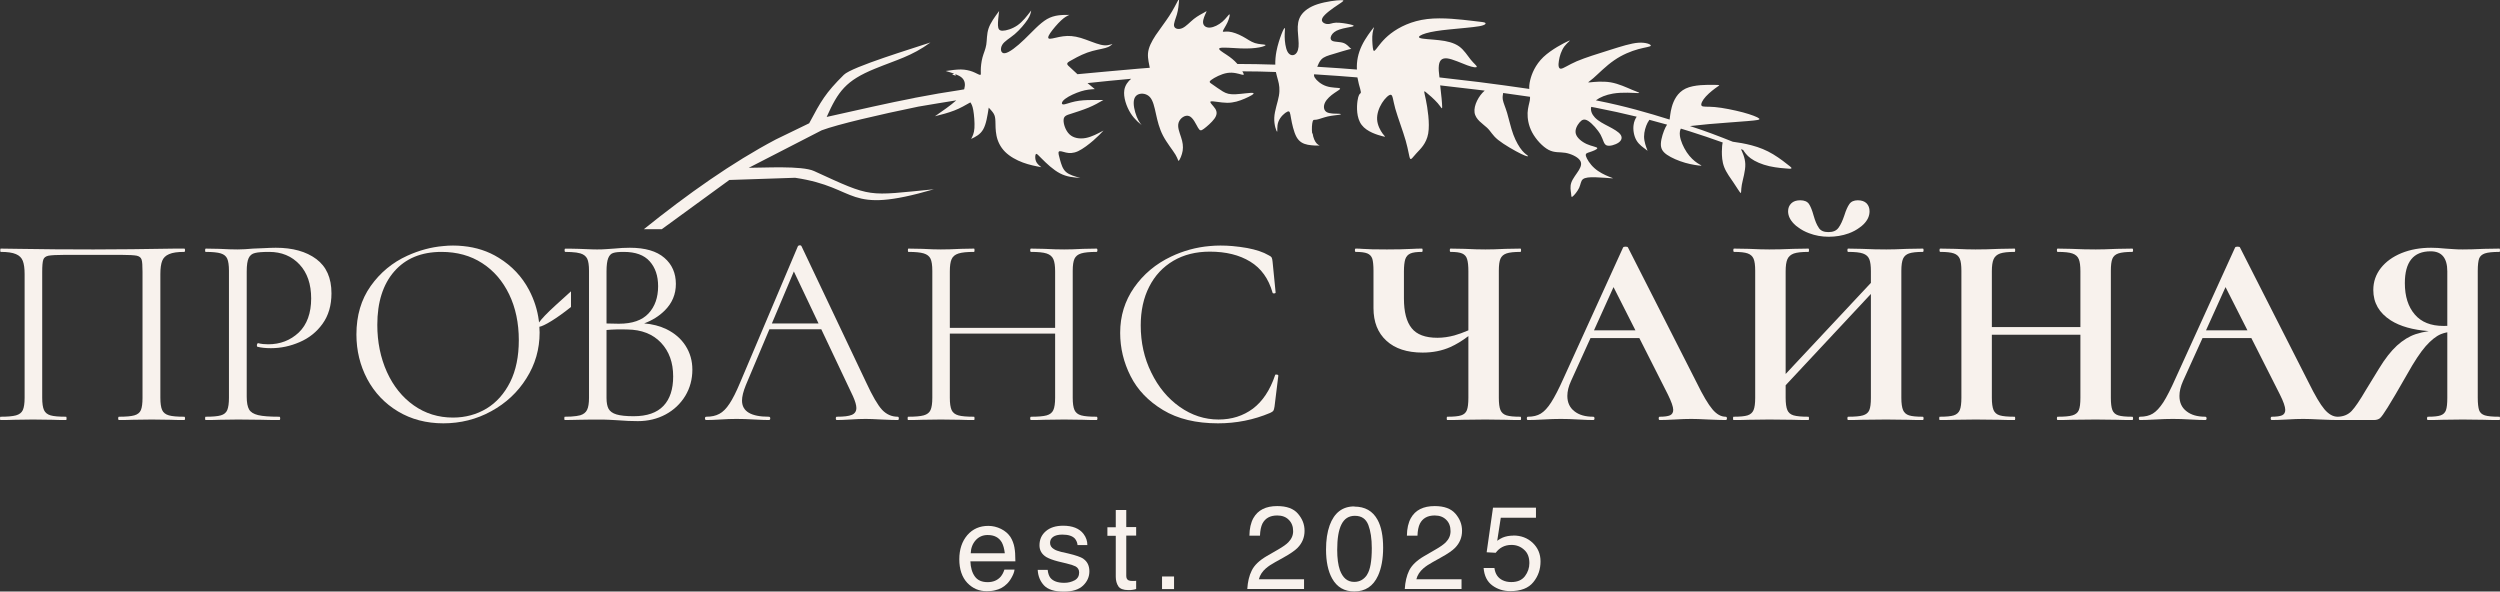 <?xml version="1.0" encoding="UTF-8"?> <svg xmlns="http://www.w3.org/2000/svg" width="3960" height="937" viewBox="0 0 3960 937" fill="none"><rect x="0" y="0" width="3960" height="937" fill="#333333" stroke="none"/><g clip-path="url(#clip0_3551_68)"><path fill-rule="evenodd" clip-rule="evenodd" d="M256.828 413.346C258.704 408.387 262.455 404.768 267.948 402.489C273.441 400.077 281.345 399.005 291.795 399.005C292.733 399.005 293.135 398.066 293.135 396.324C293.135 394.582 292.733 393.777 291.795 393.777H277.46C228.827 394.582 185.688 395.118 148.041 395.118C106.643 395.118 67.121 394.85 29.474 394.179C20.498 393.911 11.12 393.777 1.206 393.777C0.67 393.777 0.402 394.582 0.402 396.324C0.402 398.066 0.67 399.005 1.206 399.005C11.656 399.005 19.56 400.077 25.187 402.489C30.68 404.768 34.297 408.387 36.173 413.346C38.049 418.305 38.986 425.14 38.986 434.12V630.205C38.986 638.783 38.049 645.351 36.173 649.506C34.297 653.66 30.68 656.475 25.321 657.949C19.962 659.424 11.79 660.094 0.804 660.094C0.268 660.094 0 661.032 0 662.775C0 664.517 0.268 665.321 0.804 665.321C10.048 665.321 17.283 665.187 22.508 664.919L52.116 664.517L83.332 664.919C88.557 665.187 95.657 665.321 104.634 665.321C105.17 665.321 105.437 664.517 105.437 662.775C105.437 661.032 105.17 660.094 104.634 660.094C93.38 660.094 85.073 659.424 80.116 657.949C75.025 656.475 71.542 653.66 69.666 649.506C67.791 645.351 66.853 638.783 66.853 630.205V430.635C66.853 421.119 67.389 414.686 68.595 411.335C69.666 407.984 72.48 405.974 76.767 405.036C81.188 404.232 89.897 403.696 102.892 403.696H191.985C204.31 403.696 212.617 404.232 216.636 405.036C220.789 405.974 223.2 407.984 224.272 411.201C225.344 414.284 225.746 420.851 225.746 430.635V630.205C225.746 638.783 224.942 645.351 223.2 649.506C221.459 653.66 217.976 656.475 212.751 657.949C207.526 659.424 199.487 660.094 188.501 660.094C187.563 660.094 187.162 661.032 187.162 662.775C187.162 664.517 187.563 665.321 188.501 665.321C197.478 665.321 204.578 665.187 209.669 664.919L240.617 664.517L270.091 664.919C275.316 665.187 282.551 665.321 291.795 665.321C292.733 665.321 293.135 664.517 293.135 662.775C293.135 661.032 292.733 660.094 291.795 660.094C280.809 660.094 272.771 659.424 267.546 657.949C262.321 656.475 258.704 653.66 256.828 649.506C254.952 645.351 254.014 638.783 254.014 630.205V434.12C254.014 425.14 254.952 418.305 256.828 413.346Z" fill="#F8F2ED"></path><path fill-rule="evenodd" clip-rule="evenodd" d="M500.928 410.263C484.852 398.335 463.55 392.438 436.889 392.438C431.396 392.438 424.831 392.706 417.329 393.108C409.826 393.51 404.333 393.778 400.85 393.778C391.874 394.582 383.701 395.118 376.467 395.118C369.232 395.118 359.586 394.85 347.394 394.18L325.691 393.778C325.691 393.778 324.887 394.582 324.887 396.324C324.887 398.067 325.155 399.005 325.691 399.005C336.676 399.005 344.715 399.809 349.806 401.417C354.897 403.026 358.246 405.84 359.988 409.861C361.73 413.882 362.667 420.316 362.667 428.894V630.206C362.667 638.784 361.73 645.351 359.988 649.506C358.246 653.661 354.897 656.476 349.806 657.95C344.715 659.424 336.676 660.094 325.691 660.094C325.155 660.094 324.887 661.033 324.887 662.775C324.887 664.517 325.155 665.321 325.691 665.321C334.935 665.321 342.303 665.187 347.796 664.919L377.003 664.517L414.783 664.919C421.348 665.187 430.726 665.321 442.516 665.321C443.454 665.321 443.856 664.517 443.856 662.775C443.856 661.033 443.454 660.094 442.516 660.094C427.243 660.094 415.989 659.29 408.888 657.548C401.788 655.805 396.965 652.857 394.553 648.568C392.142 644.413 390.802 637.711 390.802 628.463V429.832C390.802 420.048 391.874 412.944 393.883 408.789C395.893 404.5 399.242 401.82 403.931 400.747C408.486 399.541 415.989 399.005 426.439 399.005C445.865 399.005 461.808 405.572 474.268 418.707C486.727 431.976 492.89 449.936 492.89 472.855C492.89 495.774 486.325 514.27 473.196 526.735C459.932 539.2 443.856 545.365 424.697 545.365C418.936 545.365 413.711 544.829 409.156 543.623C408.486 543.355 407.951 543.623 407.549 544.561C407.147 545.365 406.879 546.303 406.879 547.107C406.879 548.582 407.415 549.386 408.218 549.386C413.711 550.726 420.678 551.53 429.118 551.53C444.659 551.53 459.932 548.314 474.67 541.88C489.407 535.581 501.598 525.931 510.976 512.796C520.355 499.795 525.044 483.712 525.044 464.545C525.044 440.286 517.005 422.192 500.928 410.263Z" fill="#F8F2ED"></path><path fill-rule="evenodd" clip-rule="evenodd" d="M1055.85 521.508C1045.26 516.415 1033.47 513.332 1020.34 512.26C1033.34 507.435 1044.19 500.599 1053.03 491.753C1064.82 479.959 1070.58 466.02 1070.58 449.802C1070.58 432.78 1064.56 418.841 1052.36 408.387C1040.17 397.799 1021.95 392.438 997.703 392.438C990.066 392.438 981.76 392.84 972.516 393.778C969.3 394.046 965.415 394.314 960.994 394.582C956.439 394.984 951.616 395.118 946.391 395.118C942.907 395.118 938.754 395.118 934.199 394.85C929.108 394.716 923.347 394.582 916.917 394.18L904.725 393.912H895.615C894.677 393.778 894.275 394.582 894.275 396.324C894.275 398.067 894.677 399.005 895.615 399.005C898.964 399.005 901.911 399.139 904.725 399.273C910.888 399.541 915.845 400.345 919.462 401.417C924.687 403.026 928.17 405.84 930.18 409.861C932.056 413.882 932.993 420.316 932.993 428.894V630.206C932.993 638.784 931.922 645.217 929.912 649.238C927.902 653.393 924.285 656.207 919.06 657.816C915.577 658.754 910.754 659.424 904.725 659.826C901.777 659.96 898.294 660.094 894.677 660.094C894.141 660.094 893.873 661.033 893.873 662.775C893.873 664.517 894.141 665.321 894.677 665.321C898.294 665.321 901.643 665.322 904.725 665.187C909.682 665.187 913.701 665.053 916.917 664.919L934.199 664.651H946.391C953.089 664.517 959.118 664.651 964.611 664.919C970.104 665.187 974.927 665.455 978.946 665.724C990.334 666.662 1000.65 667.064 1010.3 667.064C1026.51 667.064 1041.11 663.579 1054.37 656.476C1067.5 649.372 1077.82 639.588 1085.46 627.123C1092.96 614.658 1096.71 600.719 1096.71 585.44C1096.71 571.501 1093.09 558.902 1085.99 547.778C1078.89 536.653 1068.84 527.941 1055.85 521.508ZM960.726 429.832C960.726 420.316 961.664 413.346 963.406 408.923C965.147 404.634 967.693 401.82 971.176 400.747C974.659 399.541 980.286 399.005 988.057 399.005C1006.68 399.005 1020.34 403.964 1029.19 414.016C1038.03 423.934 1042.45 437.069 1042.45 453.287C1042.45 471.247 1037.36 485.722 1027.18 496.578C1017 507.435 1001.45 512.796 980.286 512.796C974.257 512.796 967.693 512.662 960.726 512.394C960.726 512.394 959.922 512.394 959.252 512.394C959.52 512.394 959.922 512.394 960.726 512.394V429.832ZM1050.89 642.939C1040.57 653.795 1024.9 659.29 1003.73 659.29C991.808 659.29 982.832 658.352 976.535 656.476C970.372 654.599 966.219 651.65 963.941 647.496C961.798 643.475 960.726 637.711 960.726 630.206V522.714C960.726 522.714 959.654 522.714 959.386 522.714C959.922 522.714 960.726 522.714 960.726 522.714C971.042 521.776 982.028 521.508 993.684 521.91C1016.33 522.178 1034.01 529.148 1047.01 542.819C1059.87 556.49 1066.3 574.181 1066.3 596.296C1066.3 616.535 1061.21 632.082 1050.89 642.939Z" fill="#F8F2ED"></path><path fill-rule="evenodd" clip-rule="evenodd" d="M1422 660.094C1412.49 660.094 1404.18 656.476 1397.21 649.104C1390.38 641.732 1381.94 627.257 1372.03 605.813L1269.54 389.891H1269.4C1269.13 388.953 1268.33 388.551 1266.99 388.551C1265.65 388.551 1264.58 388.953 1264.04 389.757C1263.91 389.757 1263.91 389.891 1263.91 389.891L1172.27 606.215C1166.24 620.69 1160.62 631.814 1155.52 639.454C1150.43 647.228 1145.07 652.589 1139.45 655.537C1133.82 658.62 1126.99 660.094 1118.82 660.094C1117.34 660.094 1116.67 661.033 1116.67 662.775C1116.67 664.517 1117.34 665.322 1118.82 665.322C1124.58 665.322 1131.81 665.054 1140.52 664.517C1150.43 663.847 1159.14 663.579 1166.64 663.579C1174.68 663.579 1184.33 663.847 1195.31 664.517C1205.09 665.054 1212.6 665.322 1217.82 665.322C1219.3 665.322 1220.1 664.517 1220.1 662.775C1220.1 661.033 1219.3 660.094 1217.82 660.094C1189.55 660.094 1175.35 651.651 1175.35 634.495C1175.35 628.195 1177.36 620.02 1181.38 610.102L1218.76 521.508H1300.89L1351.26 627.927C1354.74 635.835 1356.49 641.866 1356.49 646.289C1356.49 651.383 1354.07 655.135 1349.25 657.146C1344.56 659.156 1336.66 660.094 1325.54 660.094C1324.47 660.094 1323.93 661.033 1323.93 662.775C1323.93 664.517 1324.47 665.322 1325.54 665.322C1330.49 665.322 1337.59 665.054 1346.84 664.517C1356.75 663.847 1364.79 663.579 1371.22 663.579C1376.45 663.579 1384.75 663.847 1396.41 664.517C1407.93 665.054 1416.51 665.322 1422 665.322C1423.2 665.322 1423.74 664.517 1423.74 662.775C1423.74 661.033 1423.2 660.094 1422 660.094ZM1222.65 512.394L1257.48 429.966L1296.6 512.394H1222.65Z" fill="#F8F2ED"></path><path fill-rule="evenodd" clip-rule="evenodd" d="M1702 409.861C1703.88 405.84 1707.36 403.025 1712.59 401.417C1717.81 399.809 1725.99 399.005 1736.97 399.005C1737.78 399.005 1738.31 398.066 1738.31 396.324C1738.31 394.582 1737.78 393.777 1736.97 393.777L1715.67 394.179C1703.48 394.85 1693.56 395.118 1685.66 395.118C1677.22 395.118 1666.77 394.85 1654.04 394.179L1633.14 393.777C1632.2 393.777 1631.8 394.582 1631.8 396.324C1631.8 398.066 1632.2 399.005 1633.14 399.005C1644.4 399.005 1652.7 399.809 1657.93 401.551C1663.15 403.293 1666.64 406.242 1668.51 410.531C1670.39 414.686 1671.32 421.119 1671.32 429.831V519.363H1504.53V429.831C1504.53 421.119 1505.46 414.686 1507.34 410.531C1509.22 406.242 1512.83 403.293 1518.19 401.551C1523.55 399.809 1531.72 399.005 1542.84 399.005C1543.38 399.005 1543.65 398.066 1543.65 396.324C1543.65 394.582 1543.38 393.777 1542.84 393.777L1521.94 394.179C1509.22 394.85 1498.63 395.118 1490.19 395.118C1482.96 395.118 1473.31 394.85 1461.12 394.179L1439.01 393.777C1438.34 393.777 1438.08 394.582 1438.08 396.324C1438.08 398.066 1438.34 399.005 1439.01 399.005C1450 399.005 1458.04 399.809 1463.26 401.417C1468.49 403.025 1472.11 405.84 1473.98 409.861C1475.86 413.882 1476.79 420.315 1476.79 428.893V630.205C1476.79 638.783 1475.86 645.351 1473.98 649.506C1472.11 653.66 1468.49 656.475 1463.13 657.949C1457.77 659.424 1449.6 660.094 1438.48 660.094C1437.94 660.094 1437.67 661.032 1437.67 662.775C1437.67 664.517 1437.94 665.321 1438.48 665.321C1447.86 665.321 1455.09 665.187 1460.32 664.919L1490.19 664.517L1521.54 664.919C1526.77 665.187 1533.87 665.321 1542.84 665.321C1543.38 665.321 1543.65 664.517 1543.65 662.775C1543.65 661.032 1543.38 660.094 1542.84 660.094C1531.46 660.094 1523.28 659.424 1518.06 657.949C1512.83 656.475 1509.22 653.66 1507.34 649.506C1505.46 645.351 1504.53 638.783 1504.53 630.205V528.477H1671.32V630.205C1671.32 638.783 1670.39 645.351 1668.51 649.506C1666.64 653.66 1663.15 656.475 1657.93 657.949C1652.7 659.424 1644.4 660.094 1633.14 660.094C1632.2 660.094 1631.8 661.032 1631.8 662.775C1631.8 664.517 1632.2 665.321 1633.14 665.321C1641.85 665.321 1648.82 665.187 1654.04 664.919L1685.66 664.517L1715.67 664.919C1720.89 665.187 1728 665.321 1736.97 665.321C1737.78 665.321 1738.31 664.517 1738.31 662.775C1738.31 661.032 1737.78 660.094 1736.97 660.094C1725.99 660.094 1717.81 659.424 1712.59 657.949C1707.36 656.475 1703.88 653.66 1702 649.506C1700.13 645.351 1699.19 638.783 1699.19 630.205V428.893C1699.19 420.315 1700.13 413.882 1702 409.861Z" fill="#F8F2ED"></path><path fill-rule="evenodd" clip-rule="evenodd" d="M2016.84 650.847C2017.65 649.774 2018.32 647.496 2018.85 644.011L2024.88 594.956C2024.88 594.956 2024.61 593.884 2023.81 593.616C2023.14 593.348 2022.34 593.214 2021.4 593.214C2020.33 593.214 2019.66 593.616 2019.66 594.554C2011.62 618.278 1999.83 635.835 1984.55 647.362C1969.15 658.754 1951.06 664.518 1930.16 664.518C1908.19 664.518 1887.69 657.816 1868.8 644.547C1849.78 631.144 1834.77 613.05 1823.65 590.131C1812.4 567.346 1806.91 542.417 1806.91 515.477C1806.91 492.29 1811.33 471.783 1820.3 454.225C1829.28 436.534 1842.01 422.863 1858.62 413.078C1875.1 403.428 1894.26 398.603 1916.36 398.603C1941.82 398.603 1963.12 403.83 1980.4 414.419C1997.68 425.007 2009.47 441.359 2015.77 463.742C2016.04 464.546 2016.98 464.948 2018.45 464.814C2019.79 464.68 2020.59 464.144 2020.59 463.339L2015.77 414.687C2015.5 411.47 2014.97 409.192 2014.3 407.851C2013.49 406.645 2011.89 405.305 2009.34 404.232C2000.9 399.273 1989.65 395.521 1975.44 392.84C1967.67 391.5 1959.9 390.427 1952.13 389.757C1945.84 389.221 1939.54 388.953 1933.24 388.953C1927.48 388.953 1921.72 389.221 1916.09 389.757C1894.66 391.634 1874.29 397.263 1855.14 406.377C1830.75 417.903 1811.19 434.389 1796.46 455.432C1781.72 476.608 1774.35 500.466 1774.35 527.138C1774.35 551.263 1779.84 574.048 1790.83 595.761C1801.81 617.607 1818.96 635.433 1842.27 649.506C1865.59 663.579 1894.66 670.549 1929.36 670.549C1958.3 670.549 1985.89 665.054 2011.89 654.063C2014.43 652.857 2016.17 651.785 2016.84 650.847Z" fill="#F8F2ED"></path><path fill-rule="evenodd" clip-rule="evenodd" d="M2385 664.919C2390.76 665.187 2398.67 665.321 2408.45 665.321C2408.98 665.321 2409.39 664.517 2409.39 662.775C2409.39 661.032 2408.98 660.094 2408.45 660.094C2398.27 660.094 2390.9 659.424 2386.34 657.949C2381.65 656.475 2378.44 653.66 2376.7 649.506C2374.95 645.351 2374.15 638.783 2374.15 630.205V428.893C2374.15 420.315 2374.95 413.882 2376.7 409.861C2378.44 405.84 2381.65 403.025 2386.34 401.417C2390.9 399.809 2398.27 399.005 2408.45 399.005C2408.98 399.005 2409.39 398.066 2409.39 396.324C2409.39 394.582 2408.98 393.777 2408.45 393.777L2385 394.179C2371.74 394.85 2361.02 395.118 2352.85 395.118C2344.14 395.118 2333.15 394.85 2319.89 394.179L2297.65 393.777C2296.85 393.777 2296.45 394.582 2296.45 396.324C2296.45 398.066 2296.85 399.005 2297.65 399.005C2306.09 399.005 2312.25 399.809 2316.14 401.551C2320.03 403.293 2322.7 406.242 2323.91 410.531C2325.25 414.686 2325.92 421.119 2325.92 429.831V523.25C2317.88 526.735 2310.51 529.415 2303.81 531.292C2294.84 533.704 2285.86 535.044 2276.89 535.044C2257.73 535.044 2244.06 529.951 2236.02 519.765C2227.85 509.579 2223.83 494.031 2223.83 472.855V429.831C2223.83 421.119 2224.64 414.686 2225.98 410.531C2227.45 406.242 2230.13 403.293 2234.01 401.551C2237.9 399.809 2244.06 399.005 2252.5 399.005C2253.04 399.005 2253.44 398.066 2253.44 396.324C2253.44 394.582 2253.04 393.777 2252.5 393.777C2246.74 393.777 2241.92 393.911 2238.17 394.179C2225.44 394.85 2211.64 395.118 2196.9 395.118C2178.68 395.118 2165.55 394.85 2157.38 394.179C2155.1 393.911 2151.75 393.777 2147.47 393.777C2146.53 393.777 2146.13 394.582 2146.13 396.324C2146.13 398.066 2146.53 399.005 2147.47 399.005C2155.77 399.005 2161.94 399.809 2165.82 401.417C2169.71 403.025 2172.39 405.84 2173.73 409.861C2174.93 413.882 2175.6 420.315 2175.6 428.893V488C2175.6 510.115 2182.43 527.271 2196.1 539.735C2209.63 552.2 2228.79 558.5 2253.44 558.5C2269.65 558.5 2284.25 555.551 2297.25 549.788C2306.49 545.633 2316.14 539.869 2325.92 532.364V630.205C2325.92 639.185 2325.12 645.619 2323.51 649.774C2321.9 653.795 2318.95 656.475 2314.4 657.949C2309.98 659.424 2302.61 660.094 2292.43 660.094C2291.89 660.094 2291.62 661.032 2291.62 662.775C2291.62 664.517 2291.89 665.321 2292.43 665.321C2302.88 665.321 2311.18 665.187 2317.21 664.919L2352.85 664.517L2385 664.919Z" fill="#F8F2ED"></path><path fill-rule="evenodd" clip-rule="evenodd" d="M2733.33 660.095C2726.1 660.095 2719.13 656.208 2712.57 648.434C2705.87 640.526 2697.43 626.453 2687.38 605.813L2578.73 392.036C2578.46 391.097 2577.12 390.695 2574.84 390.695C2572.83 390.695 2571.49 391.097 2570.96 392.036L2476.64 599.245C2469.14 616.133 2462.57 628.732 2457.08 637.31C2451.59 645.887 2446.09 651.785 2440.6 655.135C2435.11 658.486 2428.28 660.095 2420.24 660.095C2419.03 660.095 2418.5 661.033 2418.5 662.775C2418.5 664.518 2419.03 665.322 2420.24 665.322C2426.27 665.322 2434.17 665.054 2444.08 664.518C2455.07 663.847 2464.45 663.579 2472.35 663.579C2480.26 663.579 2489.9 663.847 2501.02 664.518C2510.8 665.054 2518.31 665.322 2523.53 665.322C2525.01 665.322 2525.68 664.518 2525.68 662.775C2525.68 661.033 2525.01 660.095 2523.53 660.095C2511.07 660.095 2501.16 657.28 2493.79 651.383C2486.42 645.619 2482.67 637.578 2482.67 627.123C2482.67 619.886 2484.55 612.112 2488.43 603.668L2519.38 535.447H2596.68L2641.7 624.443C2647.46 636.103 2650.4 644.413 2650.4 649.238C2650.4 653.393 2648.66 656.208 2645.45 657.816C2642.1 659.29 2636.61 660.095 2629.1 660.095C2627.9 660.095 2627.36 661.033 2627.36 662.775C2627.36 664.518 2627.9 665.322 2629.1 665.322C2634.86 665.322 2642.77 665.054 2652.55 664.518C2663 663.847 2671.84 663.579 2679.08 663.579C2684.57 663.579 2693.68 663.847 2706.41 664.518C2718.6 665.054 2727.57 665.322 2733.33 665.322C2734.81 665.322 2735.48 664.518 2735.48 662.775C2735.48 661.033 2734.81 660.095 2733.33 660.095ZM2524.87 523.25L2555.82 454.761L2590.52 523.25H2524.87Z" fill="#F8F2ED"></path><path fill-rule="evenodd" clip-rule="evenodd" d="M2832.34 334.67C2832.34 341.639 2835.42 348.207 2841.45 354.372C2843.6 356.651 2846.01 358.661 2848.69 360.404C2853.51 364.022 2859 366.971 2865.43 369.384C2875.21 373.136 2885.66 375.013 2896.65 375.013C2907.64 375.013 2918.49 373.27 2928.4 369.652C2934.97 367.239 2940.73 364.156 2945.68 360.404C2948.1 358.795 2950.24 356.919 2952.25 354.908C2958.41 348.609 2961.36 341.908 2961.36 334.67C2961.36 329.443 2959.75 325.288 2956.67 322.071C2953.45 318.854 2948.76 317.246 2942.74 317.246C2936.71 317.246 2932.15 319.257 2929.47 323.143C2926.66 327.03 2923.98 333.062 2921.43 341.237C2918.62 349.547 2915.67 355.981 2912.46 360.404C2912.32 360.672 2912.19 360.806 2912.06 360.94C2908.71 365.497 2903.48 367.641 2896.25 367.641C2889.01 367.641 2884.32 365.631 2881.24 361.342C2880.97 361.074 2880.84 360.672 2880.71 360.404C2877.76 356.249 2875.21 349.949 2872.8 341.639C2870.52 333.196 2867.98 327.03 2865.43 323.143C2862.75 319.257 2858.2 317.246 2851.5 317.246C2845.47 317.246 2840.65 318.854 2837.43 322.071C2834.08 325.288 2832.34 329.443 2832.34 334.67Z" fill="#F8F2ED"></path><path fill-rule="evenodd" clip-rule="evenodd" d="M3014.41 409.861C3016.15 405.84 3019.37 403.025 3023.92 401.417C3028.61 399.809 3035.85 399.005 3045.63 399.005C3046.57 399.005 3046.97 398.066 3046.97 396.324C3046.97 394.582 3046.57 393.777 3045.63 393.777L3021.38 394.179C3006.91 394.85 2995.66 395.118 2987.89 395.118C2976.36 395.118 2963.23 394.85 2948.77 394.179L2927.46 393.777C2926.66 393.777 2926.26 394.582 2926.26 396.324C2926.26 398.066 2926.66 399.005 2927.46 399.005C2938.18 399.005 2946.09 399.809 2950.91 401.551C2955.87 403.293 2959.22 406.242 2960.96 410.531C2962.7 414.686 2963.5 421.119 2963.5 429.831V448.059L2828.46 592.409V429.831C2828.46 421.119 2829.39 414.686 2831.27 410.531C2833.15 406.242 2836.63 403.293 2841.45 401.551C2846.41 399.809 2854.05 399.005 2864.5 399.005C2865.17 399.005 2865.43 398.066 2865.43 396.324C2865.43 394.582 2865.17 393.777 2864.5 393.777L2840.65 394.179C2826.18 394.85 2813.45 395.118 2802.47 395.118C2794.29 395.118 2783.58 394.85 2770.31 394.179L2746.87 393.777C2745.93 393.777 2745.53 394.582 2745.53 396.324C2745.53 398.066 2745.93 399.005 2746.87 399.005C2756.65 399.005 2763.88 399.809 2768.3 401.417C2772.86 403.025 2775.94 405.84 2777.68 409.861C2779.42 413.882 2780.23 420.315 2780.23 428.893V630.205C2780.23 638.783 2779.42 645.351 2777.68 649.506C2775.94 653.66 2772.72 656.475 2768.17 657.949C2763.48 659.424 2756.11 660.094 2745.93 660.094C2745.39 660.094 2745.12 661.032 2745.12 662.775C2745.12 664.517 2745.39 665.321 2745.93 665.321C2756.11 665.321 2764.02 665.187 2769.78 664.919L2802.47 664.517L2840.25 664.919C2846.28 665.187 2854.45 665.321 2864.5 665.321C2865.17 665.321 2865.43 664.517 2865.43 662.775C2865.43 661.032 2865.17 660.094 2864.5 660.094C2853.78 660.094 2846.01 659.424 2841.05 657.949C2836.09 656.475 2832.88 653.66 2831.14 649.506C2829.39 645.351 2828.46 638.783 2828.46 630.205V610.235L2963.5 465.617V630.205C2963.5 639.185 2962.7 645.619 2960.96 649.774C2959.22 653.795 2955.87 656.475 2950.91 657.949C2946.09 659.424 2938.18 660.094 2927.46 660.094C2926.66 660.094 2926.26 661.032 2926.26 662.775C2926.26 664.517 2926.66 665.321 2927.46 665.321C2936.44 665.321 2943.54 665.187 2948.77 664.919L2987.89 664.517L3021.38 664.919C3027.41 665.187 3035.58 665.321 3045.63 665.321C3046.57 665.321 3046.97 664.517 3046.97 662.775C3046.97 661.032 3046.57 660.094 3045.63 660.094C3035.85 660.094 3028.61 659.424 3023.92 657.949C3019.37 656.475 3016.15 653.66 3014.41 649.506C3012.67 645.351 3011.73 638.783 3011.73 630.205V428.893C3011.73 420.315 3012.67 413.882 3014.41 409.861Z" fill="#F8F2ED"></path><path fill-rule="evenodd" clip-rule="evenodd" d="M3346 409.861C3347.61 405.84 3350.82 403.025 3355.51 401.417C3360.33 399.809 3367.7 399.005 3377.48 399.005C3378.42 399.005 3378.82 398.066 3378.82 396.324C3378.82 394.582 3378.42 393.777 3377.48 393.777L3353.23 394.179C3338.76 394.85 3327.51 395.118 3319.74 395.118C3308.22 395.118 3295.09 394.85 3280.62 394.179L3259.32 393.777C3258.51 393.777 3258.11 394.582 3258.11 396.324C3258.11 398.066 3258.51 399.005 3259.32 399.005C3270.04 399.005 3277.94 399.809 3282.76 401.551C3287.72 403.293 3291.07 406.242 3292.81 410.531C3294.55 414.686 3295.36 421.119 3295.36 429.831V518.023H3155.09V429.831C3155.09 421.119 3156.02 414.686 3157.9 410.531C3159.77 406.242 3163.26 403.293 3168.08 401.551C3173.04 399.809 3180.81 399.005 3191.12 399.005C3191.79 399.005 3192.06 398.066 3192.06 396.324C3192.06 394.582 3191.79 393.777 3191.12 393.777L3167.28 394.179C3152.81 394.85 3140.08 395.118 3129.09 395.118C3120.92 395.118 3110.2 394.85 3096.94 394.179L3073.5 393.777C3072.56 393.777 3072.16 394.582 3072.16 396.324C3072.16 398.066 3072.56 399.005 3073.5 399.005C3083.28 399.005 3090.51 399.809 3094.93 401.417C3099.49 403.025 3102.57 405.84 3104.31 409.861C3106.05 413.882 3106.85 420.315 3106.85 428.893V630.205C3106.85 638.783 3106.05 645.351 3104.31 649.506C3102.57 653.66 3099.35 656.475 3094.8 657.949C3090.11 659.424 3082.74 660.094 3072.56 660.094C3072.02 660.094 3071.75 661.032 3071.75 662.775C3071.75 664.517 3072.02 665.321 3072.56 665.321C3082.74 665.321 3090.64 665.187 3096.54 664.919L3129.09 664.517L3166.88 664.919C3172.9 665.187 3181.08 665.321 3191.12 665.321C3191.79 665.321 3192.06 664.517 3192.06 662.775C3192.06 661.032 3191.79 660.094 3191.12 660.094C3180.41 660.094 3172.64 659.424 3167.68 657.949C3162.72 656.475 3159.51 653.66 3157.77 649.506C3156.02 645.351 3155.09 638.783 3155.09 630.205V530.219H3295.36V630.205C3295.36 639.185 3294.55 645.619 3292.81 649.774C3291.07 653.795 3287.72 656.475 3282.76 657.949C3277.94 659.424 3270.04 660.094 3259.32 660.094C3258.51 660.094 3258.11 661.032 3258.11 662.775C3258.11 664.517 3258.51 665.321 3259.32 665.321C3268.29 665.321 3275.39 665.187 3280.62 664.919L3319.74 664.517L3353.23 664.919C3359.26 665.187 3367.43 665.321 3377.48 665.321C3378.42 665.321 3378.82 664.517 3378.82 662.775C3378.82 661.032 3378.42 660.094 3377.48 660.094C3367.43 660.094 3359.93 659.424 3355.38 657.949C3350.69 656.475 3347.61 653.66 3346 649.506C3344.39 645.351 3343.59 638.783 3343.59 630.205V428.893C3343.59 420.315 3344.39 413.882 3346 409.861Z" fill="#F8F2ED"></path><path fill-rule="evenodd" clip-rule="evenodd" d="M3959.06 660.095C3948.34 660.095 3940.71 659.424 3936.02 657.95C3931.46 656.476 3928.38 653.795 3926.91 649.774C3925.57 645.619 3924.77 639.186 3924.77 630.206V428.894C3924.77 420.048 3925.57 413.48 3926.91 409.593C3928.38 405.707 3931.46 403.026 3936.02 401.418C3940.71 399.809 3948.34 399.005 3959.06 399.005C3959.73 399.005 3960 398.067 3960 396.325C3960 394.582 3959.73 393.778 3959.06 393.778L3934.41 394.18C3921.01 394.85 3909.89 395.118 3900.92 395.118C3895.42 395.118 3890.33 394.984 3885.64 394.582C3881.09 394.314 3877.07 394.046 3873.59 393.778C3864.88 392.84 3857.38 392.438 3850.95 392.438C3833.53 392.438 3817.99 395.252 3804.05 400.882C3790.12 406.645 3779.27 414.419 3771.23 424.605C3763.33 434.791 3759.31 446.318 3759.31 459.318C3759.31 479.691 3768.55 495.64 3786.91 507.435C3801.64 516.817 3821.74 522.58 3847.06 524.457C3839.42 525.663 3832.59 527.271 3826.43 529.282C3816.11 532.767 3806.33 538.798 3796.82 547.376C3787.44 555.954 3777.93 568.016 3768.42 583.698L3747.65 617.607C3738.01 634.093 3730.5 645.217 3725.01 650.981C3719.52 656.744 3712.28 659.826 3703.31 660.095H3702.9C3695.54 660.095 3688.7 656.208 3682 648.434C3675.31 640.526 3667 626.453 3656.82 605.813L3548.16 392.036C3547.9 391.097 3546.56 390.695 3544.28 390.695C3542.27 390.695 3540.93 391.097 3540.39 392.036L3446.08 599.245C3438.57 616.133 3432.14 628.732 3426.65 637.31C3421.02 645.887 3415.53 651.785 3410.04 655.135C3404.54 658.486 3397.71 660.095 3389.67 660.095C3388.47 660.095 3387.93 661.033 3387.93 662.775C3387.93 664.518 3388.47 665.322 3389.67 665.322C3395.7 665.322 3403.74 665.054 3413.52 664.518C3424.51 663.847 3434.02 663.579 3441.79 663.579C3449.56 663.579 3459.47 663.847 3470.46 664.518C3480.24 665.054 3487.88 665.322 3493.1 665.322C3494.44 665.322 3495.24 664.518 3495.24 662.775C3495.24 661.033 3494.44 660.095 3493.1 660.095C3480.64 660.095 3470.73 657.28 3463.36 651.383C3455.86 645.619 3452.24 637.578 3452.24 627.123C3452.24 619.886 3454.11 612.112 3457.87 603.668L3488.81 535.447H3566.12L3611.13 624.443C3617.03 636.103 3619.84 644.413 3619.84 649.238C3619.84 653.393 3618.23 656.208 3614.88 657.816C3611.53 659.29 3606.18 660.095 3598.54 660.095C3597.47 660.095 3596.8 661.033 3596.8 662.775C3596.8 664.518 3597.47 665.322 3598.54 665.322C3604.43 665.322 3612.2 665.054 3622.12 664.518C3632.43 663.847 3641.28 663.579 3648.51 663.579C3654 663.579 3663.11 663.847 3675.98 664.518C3688.03 665.054 3697.01 665.322 3702.9 665.322H3760.11C3764.26 665.322 3767.35 664.383 3769.76 662.507C3772.03 660.631 3776.19 654.867 3782.08 645.351C3788.11 635.835 3798.43 618.143 3813.16 592.41C3824.15 572.707 3833.93 557.964 3842.24 548.448C3850.68 538.932 3858.72 532.499 3866.35 529.282C3869.43 528.076 3872.78 527.003 3876.53 526.333V630.206C3876.53 639.186 3875.86 645.619 3874.39 649.774C3872.92 653.795 3870.1 656.476 3865.95 657.95C3861.8 659.424 3854.96 660.095 3845.72 660.095C3844.92 660.095 3844.38 661.033 3844.38 662.775C3844.38 664.518 3844.92 665.322 3845.72 665.322C3855.23 665.322 3862.87 665.188 3868.36 664.92L3900.92 664.518L3934.41 664.92C3940.44 665.188 3948.75 665.322 3959.06 665.322C3959.73 665.322 3960 664.518 3960 662.775C3960 661.033 3959.73 660.095 3959.06 660.095ZM3494.31 523.25L3525.25 454.761L3559.95 523.25H3494.31ZM3876.53 516.147C3874.52 516.281 3872.52 516.281 3870.51 516.281C3850.54 516.281 3835.27 510.25 3824.95 498.053C3814.5 485.856 3809.28 469.371 3809.28 448.462C3809.28 414.955 3822.81 398.067 3850.14 398.067C3867.69 398.067 3876.53 408.655 3876.53 429.832V516.147Z" fill="#F8F2ED"></path><path fill-rule="evenodd" clip-rule="evenodd" d="M1607.02 867.84C1605.81 861.272 1603.67 855.509 1600.45 850.416C1596.97 845.323 1592.15 841.034 1585.71 837.817C1579.15 834.6 1572.45 832.992 1565.48 832.992C1551.82 832.992 1540.83 837.817 1532.26 847.601C1523.82 857.52 1519.53 870.252 1519.53 885.934C1519.53 901.615 1523.82 914.348 1532.12 923.194C1540.57 932.04 1550.75 936.463 1562.94 936.463C1567.76 936.463 1572.32 936.061 1576.2 934.989C1583.57 933.38 1589.73 930.029 1594.69 925.07C1597.64 922.39 1600.32 918.637 1602.73 914.214C1605.14 909.791 1606.61 905.904 1607.02 902.285H1590.94C1589.6 906.574 1587.72 910.327 1584.91 913.678C1579.82 919.307 1572.99 922.122 1564.41 922.122C1555.3 922.122 1548.47 919.173 1544.18 913.142C1539.76 907.11 1537.48 899.069 1537.08 889.15H1608.36C1608.36 879.232 1607.82 871.995 1606.88 867.572L1607.02 867.84ZM1537.62 876.418C1537.89 868.108 1540.57 861.138 1545.66 855.509C1550.61 850.148 1556.91 847.467 1564.41 847.467C1575 847.467 1582.36 851.354 1586.92 859.262C1589.2 863.551 1590.81 869.314 1591.61 876.418H1537.62Z" fill="#F8F2ED"></path><path fill-rule="evenodd" clip-rule="evenodd" d="M1716.07 884.998C1711.92 882.317 1703.88 879.503 1691.96 876.688L1680.7 874.142C1675.88 872.935 1672.26 871.595 1669.72 869.987C1665.3 867.44 1663.29 864.089 1663.29 859.801C1663.29 855.914 1664.89 852.697 1668.11 850.418C1671.33 848.14 1676.15 846.8 1682.58 846.8C1692.23 846.8 1698.92 848.944 1702.81 853.367C1705.09 856.316 1706.56 859.666 1706.83 863.419H1722.37C1722.37 857.12 1720.49 851.223 1716.34 845.727C1709.78 837.15 1698.92 832.727 1684.05 832.727C1672.66 832.727 1663.42 835.541 1656.72 841.304C1649.89 847.068 1646.54 854.573 1646.54 863.821C1646.54 871.729 1650.16 877.895 1657.26 882.317C1661.41 884.73 1667.57 887.142 1676.01 889.287L1689.41 892.504C1696.51 894.246 1701.2 895.854 1703.75 897.195C1707.5 899.339 1709.37 902.556 1709.37 906.845C1709.37 912.34 1707.1 916.495 1702.27 919.176C1697.45 921.722 1692.09 923.196 1685.79 923.196C1675.34 923.196 1668.11 920.516 1663.82 915.289C1661.55 912.34 1660.07 908.051 1659.54 902.69H1643.73C1644.26 912.34 1647.48 920.516 1653.64 927.217C1659.8 933.785 1670.25 937.135 1684.99 937.135C1698.66 937.135 1708.84 933.919 1715.54 927.619C1722.24 921.186 1725.58 913.68 1725.58 904.968C1725.58 896.256 1722.37 889.421 1715.94 885.132L1716.07 884.998Z" fill="#F8F2ED"></path><path fill-rule="evenodd" clip-rule="evenodd" d="M1784 807.795H1767.38V835.137H1754.12V848.674H1767.38V913.545C1767.38 919.71 1768.86 924.803 1771.54 928.824C1774.22 932.711 1779.57 934.721 1787.21 934.721C1789.49 934.721 1791.77 934.721 1793.78 934.319C1795.79 934.051 1797.79 933.649 1799.67 932.979V919.978C1798.46 919.978 1797.39 920.246 1796.45 920.246C1795.52 920.246 1794.71 920.246 1793.91 920.246C1790.96 920.246 1788.82 919.844 1787.48 919.174C1785.2 917.968 1784 915.689 1784 912.204V848.406H1799.67V834.869H1784V807.527V807.795Z" fill="#F8F2ED"></path><path d="M1859.69 913.141H1840.67V933.111H1859.69V913.141Z" fill="#F8F2ED"></path><path fill-rule="evenodd" clip-rule="evenodd" d="M2005.72 899.872C2009.07 896.924 2013.76 893.841 2019.79 890.49L2032.38 883.521C2043.37 877.356 2051.01 872.262 2055.29 867.839C2062.66 860.334 2066.41 851.354 2066.41 840.9C2066.41 830.445 2062.93 821.867 2055.96 813.692C2049.13 805.65 2038.14 801.629 2023.14 801.629C2005.05 801.629 1992.59 807.928 1985.36 820.661C1981.34 827.899 1979.2 837.147 1979.06 848.539H1995.81C1996.08 840.363 1997.42 834.064 1999.69 829.373C2004.12 820.929 2011.75 816.506 2023.14 816.506C2030.78 816.506 2036.94 818.785 2041.36 823.342C2046.05 827.899 2048.33 833.93 2048.33 841.436C2048.33 848.003 2045.78 853.766 2040.69 858.993C2037.61 862.21 2032.12 866.097 2024.21 870.654L2006.53 880.84C1994.87 887.676 1986.83 895.315 1982.81 903.625C1978.66 911.801 1976.38 921.719 1975.71 932.978H2065.61V917.564H1994.07C1995.67 910.997 1999.43 905.234 2005.59 899.872H2005.72Z" fill="#F8F2ED"></path><path fill-rule="evenodd" clip-rule="evenodd" d="M2145.19 802.168C2126.43 802.168 2113.44 812.22 2106.2 832.057C2102.32 842.779 2100.44 855.512 2100.44 870.389C2100.44 889.555 2103.66 904.835 2110.09 916.361C2117.73 930.032 2129.38 936.868 2145.19 936.868C2162.61 936.868 2175.2 928.558 2182.84 911.804C2188.06 900.278 2190.88 885.4 2190.88 867.708C2190.88 848.944 2187.93 834.067 2182.03 823.345C2174.4 809.406 2162.21 802.436 2145.19 802.436V802.168ZM2165.55 910.33C2160.46 917.969 2153.63 921.722 2145.06 921.722C2134.34 921.722 2126.97 915.423 2122.42 903.092C2119.6 895.05 2118.13 884.328 2118.13 870.925C2118.13 853.233 2120.27 839.83 2124.83 830.716C2129.38 821.602 2136.35 817.045 2146.13 817.045C2156.71 817.045 2163.68 821.87 2167.43 831.52C2171.05 841.037 2172.92 853.233 2172.92 868.244C2172.92 888.885 2170.38 902.958 2165.29 910.464L2165.55 910.33Z" fill="#F8F2ED"></path><path fill-rule="evenodd" clip-rule="evenodd" d="M2255.18 899.872C2258.53 896.924 2263.22 893.841 2269.25 890.49L2281.71 883.521C2292.83 877.356 2300.47 872.262 2304.75 867.839C2312.12 860.334 2315.87 851.354 2315.87 840.9C2315.87 830.445 2312.39 821.867 2305.42 813.692C2298.46 805.65 2287.6 801.629 2272.6 801.629C2254.51 801.629 2241.92 807.928 2234.82 820.661C2230.8 827.899 2228.66 837.147 2228.52 848.539H2245.27C2245.54 840.363 2246.88 834.064 2249.15 829.373C2253.57 820.929 2261.21 816.506 2272.6 816.506C2280.24 816.506 2286.26 818.785 2290.82 823.342C2295.51 827.899 2297.65 833.93 2297.65 841.436C2297.65 848.003 2295.24 853.766 2290.15 858.993C2286.93 862.21 2281.57 866.097 2273.54 870.654L2255.99 880.84C2244.2 887.676 2236.29 895.315 2232.14 903.625C2228.12 911.801 2225.84 921.719 2225.17 932.978H2315.07V917.564H2243.53C2245.13 910.997 2248.89 905.234 2255.05 899.872H2255.18Z" fill="#F8F2ED"></path><path fill-rule="evenodd" clip-rule="evenodd" d="M2397.19 848.405C2390.9 848.405 2385.27 849.478 2380.31 851.488C2377.63 852.694 2374.69 854.303 2371.6 856.581L2377.23 820.125H2432.97V804.176H2364.91L2354.86 874.809L2369.19 875.614C2372.14 871.727 2375.49 868.644 2379.64 866.5C2383.66 864.355 2388.49 863.149 2394.11 863.149C2402.02 863.149 2408.58 865.695 2414.21 870.788C2419.84 875.748 2422.52 882.717 2422.52 891.965C2422.52 899.471 2420.24 906.306 2415.55 912.606C2410.73 918.905 2403.62 921.988 2393.84 921.988C2388.75 921.988 2384.2 921.049 2380.31 919.173C2372.68 915.554 2368.39 909.121 2367.18 899.739H2350.04C2351.11 912.203 2355.66 921.318 2363.83 927.349C2372.01 933.38 2381.52 936.329 2392.1 936.329C2408.98 936.329 2421.18 931.638 2428.81 922.122C2436.58 912.606 2440.2 901.749 2440.2 889.284C2440.2 877.49 2436.05 867.706 2427.74 859.798C2419.43 852.024 2409.25 848.271 2397.19 848.271V848.405Z" fill="#F8F2ED"></path><path fill-rule="evenodd" clip-rule="evenodd" d="M904.458 486.258V461.463C896.42 468.701 888.381 475.938 880.477 483.176C866.008 496.311 857.701 505.291 853.816 510.786C853.816 509.982 853.682 509.043 853.548 508.239C851.404 491.218 846.18 474.866 838.007 459.319C826.887 438.276 810.944 421.254 790.044 408.387C773.298 397.933 754.407 391.768 733.374 389.757C728.283 389.221 722.924 388.953 717.565 388.953C712.206 388.953 707.383 389.221 702.292 389.757C682.865 391.366 663.841 396.593 645.219 405.037C621.639 415.759 602.213 431.843 587.208 453.019C572.069 474.33 564.566 499.929 564.566 529.818C564.566 555.284 570.327 578.873 581.715 600.452C593.237 622.03 609.448 639.052 630.348 651.651C651.381 664.25 675.363 670.549 702.292 670.549C729.22 670.549 754.809 664.25 778.121 651.383C801.432 638.65 820.055 621.36 833.854 599.245C847.787 577.265 854.754 553.139 854.754 526.735C854.754 523.653 854.62 520.57 854.352 517.621C861.587 516.549 881.415 504.755 904.458 486.258ZM808.131 605.143C798.887 623.505 786.427 637.578 770.752 647.094C754.943 656.61 737.125 661.435 717.565 661.435C694.387 661.435 673.621 655.002 655.401 642.135C637.18 629.268 622.979 611.576 612.797 589.059C602.749 566.676 597.658 541.747 597.658 514.539C597.658 478.619 606.634 450.339 624.587 429.832C642.539 409.326 667.458 399.005 699.21 399.005C723.861 399.005 745.431 404.903 763.786 416.831C782.14 428.626 796.341 445.246 806.523 466.288C816.705 487.465 821.796 511.724 821.796 538.932C821.796 564.666 817.241 586.781 808.131 605.143Z" fill="#F8F2ED"></path><path fill-rule="evenodd" clip-rule="evenodd" d="M2078.47 211.498C2077.53 204.261 2078.2 195.817 2079.27 192.332C2080.35 188.847 2081.55 190.188 2085.57 189.518C2089.59 188.847 2096.29 186.033 2103.39 184.424C2110.62 182.816 2118.26 182.414 2121.74 181.744C2125.23 181.074 2124.69 180.27 2119.87 180.135C2115.05 180.001 2106.07 180.404 2101.25 177.455C2096.56 174.506 2096.02 168.207 2098.83 162.444C2101.65 156.68 2107.81 151.319 2113.57 147.432C2119.33 143.411 2124.56 140.865 2122.15 139.793C2119.73 138.72 2109.42 139.391 2100.84 136.442C2092.27 133.627 2085.3 127.328 2082.76 123.173C2081.42 121.029 2081.15 119.42 2081.55 117.678C2094.41 118.482 2107.54 119.286 2121.21 120.358C2130.59 121.029 2140.37 121.833 2150.15 122.637C2151.49 130.277 2153.36 136.844 2154.57 140.865C2155.73 144.796 2155.91 147.075 2155.1 147.7C2153.9 148.505 2151.62 150.113 2150.28 159.763C2148.94 169.279 2148.4 186.703 2156.85 197.827C2165.15 208.952 2182.3 213.777 2189.4 215.653C2196.5 217.53 2193.82 216.592 2190.2 211.766C2186.59 206.941 2181.9 198.364 2181.36 189.384C2180.83 180.404 2184.18 171.022 2189 163.248C2193.82 155.608 2200.12 149.577 2203.2 150.113C2206.28 150.783 2206.28 158.021 2210.17 172.228C2214.19 186.435 2222.22 207.343 2226.65 222.891C2231.07 238.438 2232 248.491 2233.61 251.171C2235.22 253.852 2237.77 249.027 2243.79 242.593C2249.82 236.026 2259.34 227.716 2262.28 211.498C2265.1 195.147 2261.21 170.887 2258.53 157.753C2255.85 144.752 2254.51 142.875 2258.53 145.958C2262.55 149.041 2271.79 157.082 2277.29 163.382C2282.78 169.681 2284.39 174.372 2284.39 169.413C2284.39 164.454 2283.05 149.845 2281.44 136.978C2281.44 136.442 2281.31 135.906 2281.17 135.236C2300.6 137.38 2320.29 139.659 2339.72 142.071C2343.74 142.607 2347.76 143.143 2351.78 143.545C2342.53 151.319 2334.09 167.001 2335.7 178.125C2337.17 189.384 2348.83 196.085 2355.39 202.25C2361.96 208.416 2363.43 213.777 2372.94 221.551C2382.46 229.19 2399.87 239.108 2409.52 243.8C2419.17 248.491 2421.04 247.954 2420.1 246.748C2419.17 245.542 2415.55 243.799 2411.13 238.572C2406.71 233.345 2401.35 224.499 2397.19 213.375C2393.04 202.25 2390.23 188.713 2387.28 178.929C2384.33 169.145 2381.39 163.248 2380.45 157.887C2379.78 153.866 2380.45 150.381 2380.98 147.298C2395.32 149.309 2409.65 151.319 2423.59 153.33C2423.59 155.206 2423.59 157.082 2423.19 159.361C2422.38 164.052 2420.1 170.217 2419.7 178.795C2419.43 187.373 2420.91 198.498 2426.94 209.756C2432.97 221.014 2443.55 232.407 2452.93 237.366C2462.31 242.325 2470.61 240.583 2479.45 242.057C2488.3 243.531 2497.94 248.088 2501.96 253.048C2506.11 258.007 2504.64 263.234 2501.02 269.399C2497.27 275.564 2491.24 282.668 2488.97 289.236C2486.69 295.803 2488.03 301.834 2488.56 306.123C2489.1 310.412 2488.56 313.093 2491.11 311.216C2493.52 309.34 2498.88 303.041 2501.43 297.411C2503.97 291.782 2503.84 286.689 2507.32 283.874C2510.8 281.06 2517.9 280.524 2527.28 280.792C2536.66 281.06 2548.45 282.132 2552.87 282.4C2557.29 282.668 2554.21 282.132 2548.05 279.585C2541.89 277.039 2532.64 272.75 2525.54 266.316C2518.44 260.017 2513.35 251.573 2512.14 247.284C2510.94 242.861 2513.62 242.459 2518.44 240.851C2523.4 239.242 2530.63 236.428 2530.1 234.551C2529.56 232.675 2521.25 231.737 2513.22 228.118C2505.31 224.499 2497.81 218.334 2496.07 211.766C2494.33 205.199 2498.34 198.229 2502.1 193.807C2505.98 189.384 2509.6 187.641 2515.89 191.662C2522.06 195.683 2530.9 205.467 2535.46 213.643C2539.88 221.819 2540.14 228.252 2544.83 230.263C2549.52 232.139 2558.63 229.458 2563.86 225.84C2568.95 222.221 2570.02 217.53 2566.81 213.107C2563.59 208.684 2556.22 204.529 2548.32 200.374C2540.41 196.219 2532.11 192.198 2526.35 186.167C2521.79 181.342 2518.98 175.31 2520.45 169.279C2522.59 169.681 2524.87 170.083 2527.01 170.485C2550.59 175.042 2572.16 179.867 2592.53 184.827C2590.38 188.043 2588.24 192.466 2587.57 198.095C2586.5 205.735 2588.11 215.519 2592.26 222.489C2596.41 229.458 2602.98 233.613 2606.46 236.294C2609.94 238.974 2610.21 240.047 2608.87 236.428C2607.53 232.943 2604.32 224.767 2604.18 216.592C2604.18 208.416 2606.86 200.106 2609.68 194.611C2610.75 192.6 2611.69 191.126 2612.62 189.786C2622.27 192.332 2631.65 194.879 2640.62 197.425C2639.82 198.632 2639.02 199.972 2638.08 201.848C2635 208.014 2631.25 219.138 2630.84 227.18C2630.44 235.222 2633.39 240.181 2640.49 245.14C2647.46 249.965 2658.58 254.79 2669.3 257.873C2680.01 260.955 2690.6 262.296 2693.95 262.43C2697.3 262.564 2693.54 261.625 2688.59 258.275C2683.5 254.924 2677.2 249.295 2671.84 241.253C2666.48 233.211 2661.93 222.757 2660.99 215.117C2660.32 210.024 2661.12 206.271 2662.46 203.725C2667.02 205.065 2671.57 206.539 2675.99 207.88C2694.62 213.777 2712.03 219.674 2728.78 225.706C2727.98 228.386 2727.57 233.345 2727.44 240.047C2727.44 247.016 2727.71 255.996 2731.19 264.842C2734.54 273.554 2741.11 282.132 2746.33 289.906C2751.56 297.679 2755.71 304.649 2757.05 305.587C2758.52 306.525 2757.45 301.566 2759.06 292.586C2760.67 283.606 2764.95 270.739 2764.55 259.749C2764.15 249.161 2759.46 240.315 2757.72 236.294C2758.79 236.696 2760 237.098 2761.07 237.5C2763.48 240.985 2766.56 246.078 2773.12 250.769C2779.96 255.862 2790.81 260.553 2802.6 263.234C2814.52 265.914 2827.52 266.853 2834.08 267.255C2838.46 267.523 2838.86 266.272 2835.29 263.502C2829.93 259.213 2819.35 250.769 2808.63 244.336C2797.91 237.902 2787.06 233.479 2774.33 230.128C2764.15 227.448 2753.03 225.572 2744.72 224.499C2723.15 215.921 2700.78 207.209 2676.93 199.704C2676.93 199.704 2676.93 199.704 2676.8 199.704C2682.56 199.302 2691.4 197.961 2706.41 196.621C2724.63 195.013 2751.96 193.136 2768.03 191.796C2784.11 190.456 2788.8 189.786 2786.39 187.641C2784.11 185.497 2774.6 181.744 2760.8 177.991C2747 174.372 2728.65 170.619 2716.19 169.547C2703.73 168.475 2697.03 169.815 2695.29 167.403C2693.54 164.99 2696.63 158.691 2702.25 152.659C2707.88 146.494 2715.92 140.463 2720.21 137.514C2724.63 134.565 2725.3 134.565 2714.98 134.431C2704.8 134.297 2683.63 133.895 2670.23 140.195C2656.84 146.494 2650.94 159.361 2648.13 169.413C2645.58 178.661 2645.45 185.229 2644.64 189.384C2611.15 178.929 2574.58 168.207 2529.96 159.361C2529.29 159.227 2528.62 159.093 2527.82 158.959C2534.12 154.134 2543.76 150.113 2555.02 148.236C2570.29 145.69 2587.97 147.298 2594 147.432C2600.03 147.432 2594.4 146.092 2585.43 142.339C2576.45 138.586 2564.26 132.689 2551.26 130.411C2538.13 128.266 2524.2 129.874 2518.71 130.411C2513.22 130.947 2516.16 130.411 2523.8 123.843C2531.44 117.276 2543.63 104.543 2556.76 95.563C2569.89 86.449 2583.82 80.954 2595.07 77.871C2606.33 74.788 2614.77 74.118 2614.9 72.242C2615.04 70.231 2607 66.881 2595.21 67.685C2583.42 68.489 2567.74 73.582 2549.79 79.211C2531.84 84.841 2511.47 91.14 2497.54 97.037C2483.74 103.069 2476.37 108.698 2472.49 108.832C2468.6 108.966 2468.07 103.471 2469.27 96.367C2470.34 89.129 2473.02 80.284 2477.98 73.448C2483.07 66.747 2490.44 62.19 2484.14 65.004C2477.85 67.819 2457.62 78.139 2444.75 90.336C2431.89 102.666 2426.27 116.874 2423.85 126.792C2422.38 132.957 2422.11 137.38 2422.38 140.865C2396.12 136.978 2369.19 133.359 2342 129.874C2321.36 127.328 2300.73 124.915 2280.1 122.637C2279.16 115.265 2278.49 108.698 2279.16 103.739C2280.1 95.831 2283.72 91.542 2292.43 92.48C2301.13 93.552 2314.67 99.986 2324.18 103.471C2333.69 106.955 2339.05 107.358 2339.18 105.749C2339.45 104.141 2334.49 100.522 2329.54 94.357C2324.45 88.057 2319.22 79.211 2311.18 73.448C2303.01 67.685 2292.02 65.004 2279.56 63.664C2267.11 62.19 2253.44 61.922 2249.15 60.179C2244.87 58.437 2250.22 55.22 2258.8 52.673C2267.51 50.127 2279.43 48.251 2295.78 46.642C2311.99 44.9 2332.62 43.425 2343.07 41.549C2353.52 39.673 2353.92 37.26 2352.58 36.188C2351.24 34.982 2348.03 34.982 2331.68 32.971C2315.2 31.095 2285.46 27.208 2260.67 30.157C2235.89 33.105 2216.33 42.889 2203.2 52.941C2190.07 62.994 2183.51 73.314 2179.75 77.871C2176.14 82.428 2175.33 81.088 2174.53 75.325C2173.86 69.561 2173.06 59.241 2174.26 52.003C2175.33 44.766 2178.28 40.745 2175.07 44.632C2171.98 48.519 2162.74 60.313 2156.98 72.51C2151.22 84.707 2148.67 97.305 2149.34 109.636C2149.34 109.904 2149.34 110.038 2149.34 110.172C2140.37 109.502 2131.66 108.832 2123.08 108.162C2110.49 107.223 2098.3 106.419 2086.51 105.749C2088.12 101.728 2089.99 97.439 2092.81 94.357C2097.09 89.8 2103.39 88.057 2112.1 85.511C2120.67 82.964 2131.52 79.479 2136.61 78.273C2141.71 77.067 2140.9 78.005 2138.89 76.263C2136.88 74.52 2133.67 70.097 2128.17 68.087C2122.68 66.076 2114.91 66.612 2111.03 65.004C2107.14 63.396 2107.01 59.777 2108.88 56.158C2110.76 52.539 2114.78 49.055 2121.61 46.776C2128.44 44.364 2138.22 43.157 2142.11 42.085C2146.13 41.013 2144.25 39.941 2138.36 38.6C2132.46 37.26 2122.55 35.652 2116.12 35.92C2109.69 36.188 2106.74 38.6 2102.18 38.064C2097.63 37.662 2091.47 34.446 2094.82 28.28C2098.16 22.115 2111.03 13.135 2119.33 7.64C2127.5 2.144 2131.12 0.134 2124.29 0.268C2117.46 0.268 2100.31 2.412 2087.31 6.567C2074.32 10.722 2065.61 17.156 2060.79 24.393C2056.1 31.631 2055.29 39.673 2055.69 48.519C2056.1 57.364 2057.57 67.149 2056.9 74.118C2056.23 81.088 2053.55 85.377 2049.93 86.851C2046.45 88.325 2042.03 86.985 2039.22 81.49C2036.4 75.995 2035.06 66.21 2034.93 58.571C2034.79 50.931 2035.73 45.436 2035.2 44.498C2034.66 43.559 2032.52 47.178 2029.84 54.148C2027.16 61.117 2023.81 71.304 2021.93 81.088C2020.46 88.593 2019.92 95.965 2020.06 102.398C1999.43 101.728 1979.6 101.326 1960.04 101.326C1959.77 101.058 1959.5 100.656 1959.23 100.388C1954.81 95.429 1949.72 91.274 1943.02 86.851C1936.32 82.428 1928.15 77.737 1932.17 76.129C1936.06 74.52 1952.13 76.129 1964.99 76.665C1977.86 77.201 1987.77 76.397 1994.74 75.056C2001.84 73.716 2005.99 71.84 2004.25 71.035C2002.37 70.231 1994.6 70.365 1987.77 68.221C1981.07 66.076 1975.44 61.519 1968.34 57.767C1961.24 53.88 1952.67 50.663 1946.51 50.127C1940.34 49.457 1936.73 51.333 1936.99 49.457C1937.26 47.446 1941.55 41.549 1944.36 35.384C1947.18 29.218 1948.65 22.785 1947.44 22.785C1946.24 22.785 1942.22 29.218 1936.32 34.312C1930.43 39.405 1922.79 43.291 1916.63 43.694C1910.47 44.096 1906.05 41.013 1905.64 35.786C1905.24 30.559 1908.86 23.455 1910.33 20.104C1911.94 16.888 1911.27 17.558 1907.65 19.702C1904.04 21.713 1897.34 25.063 1891.04 30.023C1884.74 35.116 1878.85 41.817 1872.95 44.498C1867.06 47.178 1861.03 45.838 1859.82 41.549C1858.62 37.394 1862.1 30.291 1864.25 22.785C1866.39 15.279 1867.06 7.237 1867.46 2.815C1867.86 -1.608 1867.73 -2.413 1865.45 1.742C1863.17 5.897 1858.62 15.145 1852.19 25.063C1845.76 34.982 1837.32 45.838 1830.62 55.756C1824.05 65.808 1819.23 75.056 1818.43 84.439C1817.76 93.284 1820.44 102.264 1821.24 107.358C1815.08 107.894 1809.05 108.296 1802.75 108.832C1763.77 112.317 1734.43 114.863 1706.69 117.544C1700.4 111.915 1694.77 106.553 1691.82 103.739C1689.5 101.505 1690.21 99.316 1693.97 97.171C1699.59 93.955 1710.98 87.387 1722.1 83.366C1733.22 79.345 1744.21 77.871 1750.9 75.995C1757.6 74.118 1759.88 71.84 1762.16 69.561C1757.33 71.304 1752.38 72.912 1743.67 70.901C1734.96 68.891 1722.5 63.262 1711.92 60.045C1701.33 56.962 1692.63 56.292 1684.05 57.499C1675.48 58.571 1667.17 61.385 1663.15 61.385C1659.13 61.385 1659.67 58.303 1663.55 52.405C1667.57 46.508 1675.07 37.662 1680.7 32.435C1686.33 27.208 1690.08 25.331 1693.83 23.589C1682.18 23.589 1670.52 23.455 1658.6 30.157C1646.81 36.992 1634.88 50.663 1622.69 62.324C1610.63 73.984 1598.44 83.5 1591.74 84.304C1585.04 85.109 1583.97 77.201 1587.46 71.17C1590.94 65.138 1599.11 60.983 1607.28 54.148C1615.32 47.312 1623.36 37.662 1627.78 30.961C1632.07 24.259 1632.74 20.506 1633.41 16.62C1626.71 25.465 1619.88 34.312 1611.71 40.075C1603.4 45.838 1593.62 48.653 1587.99 48.653C1582.36 48.653 1581.03 45.57 1580.76 39.941C1580.62 34.312 1581.56 25.868 1582.1 21.579L1582.63 17.424C1575.8 26.672 1568.97 35.92 1565.89 45.034C1562.8 54.282 1563.47 63.396 1562.27 70.767C1561.06 78.273 1558.12 84.036 1556.24 91.006C1554.36 97.975 1553.56 106.151 1553.56 111.378C1553.56 116.606 1554.23 118.884 1552.22 118.616C1550.35 118.348 1545.79 115.533 1540.57 113.523C1535.34 111.512 1529.18 110.172 1521.94 110.038C1514.71 110.038 1506.27 111.244 1497.96 112.451C1502.52 113.791 1507.07 115.131 1511.22 116.606C1510.29 117.008 1509.22 117.544 1508.14 118.08C1510.29 118.616 1512.16 119.286 1513.9 119.956L1513.23 117.41C1517.52 119.018 1521.14 120.894 1523.68 123.173C1528.91 127.998 1529.18 134.565 1527.44 140.731C1527.44 140.999 1527.17 141.267 1527.17 141.535L1519.4 142.875C1497.02 146.226 1476.39 149.711 1456.43 153.598L1450.67 154.67C1450.67 154.67 1450.27 154.67 1450.13 154.804H1448.93V155.072C1405.12 163.516 1363.18 173.3 1309.46 185.229C1327.55 144.618 1340.01 127.596 1385.56 108.966C1420.79 94.491 1443.7 89.263 1473.85 67.283C1448.26 75.995 1349.38 105.749 1336.66 118.482C1307.45 147.432 1300.62 159.897 1281.73 195.281C1264.18 203.725 1246.49 212.303 1228.94 220.88C1160.35 257.068 1089.34 307.195 1019.81 363.086H1048.21C1083.85 337.084 1119.62 311.082 1155.26 285.081L1259.49 281.596C1362.92 297.009 1337.46 341.239 1479.21 299.824C1372.43 310.144 1383.01 313.897 1289.63 271.007C1270.47 262.027 1208.31 265.914 1186.07 265.78L1301.56 206.405C1327.01 196.889 1393.33 181.476 1454.69 168.877C1474.78 165.392 1494.75 162.176 1514.71 158.959C1514.44 159.227 1514.17 159.495 1513.77 159.763C1505.73 167.001 1493.27 175.579 1480.95 184.156C1491.66 181.476 1502.25 178.661 1511.63 175.042C1521 171.424 1529.04 166.733 1537.08 162.176C1538.69 164.588 1540.3 167.001 1541.64 174.372C1542.98 181.744 1544.05 194.343 1543.51 202.786C1542.98 211.23 1540.57 215.653 1538.29 220.076C1545.52 216.592 1552.76 213.107 1557.45 204.797C1562.13 196.487 1564.14 183.486 1566.15 170.485C1569.1 173.702 1572.18 176.919 1574.06 180.135C1575.93 183.352 1576.6 186.703 1576.74 192.466C1576.87 198.229 1576.74 206.271 1578.48 214.983C1580.22 223.695 1584.51 232.943 1592.01 240.449C1599.51 247.954 1610.1 253.718 1620.28 257.47C1630.46 261.223 1639.97 263.1 1649.49 264.842C1646 262.028 1642.52 259.347 1640.91 255.192C1639.3 251.037 1639.57 245.408 1640.91 244.068C1642.12 242.727 1644.39 245.542 1650.96 252.109C1657.52 258.677 1668.38 269.131 1679.09 274.626C1689.81 280.256 1700.53 281.06 1711.25 281.864C1702.41 279.451 1693.7 277.039 1688.34 272.214C1682.98 267.389 1681.1 260.017 1679.23 253.718C1677.49 247.284 1675.74 241.923 1677.22 240.181C1678.69 238.438 1683.38 240.449 1688.61 241.655C1693.97 242.861 1699.86 242.995 1707.63 239.511C1715.4 235.892 1724.91 228.52 1731.88 222.489C1738.85 216.458 1743.4 211.632 1747.96 206.807C1738.58 211.766 1729.2 216.86 1719.69 218.602C1710.18 220.344 1700.4 218.87 1693.97 212.705C1687.53 206.539 1684.32 195.817 1684.72 189.786C1685.12 183.754 1689.14 182.414 1696.64 180.135C1704.15 177.723 1715.13 174.238 1724.24 170.485C1733.35 166.733 1740.59 162.578 1747.69 158.423C1742.2 158.423 1736.84 158.289 1729.07 158.423C1721.3 158.423 1711.38 158.825 1702.81 160.701C1694.23 162.444 1687.13 165.794 1683.92 165.392C1680.7 164.99 1681.51 160.969 1687.27 156.546C1693.03 152.123 1703.75 147.298 1712.32 144.618C1720.89 141.937 1727.59 141.535 1734.16 141.133C1730.27 137.916 1726.39 134.834 1722.64 131.617C1746.22 129.07 1769.26 126.792 1791.77 124.781C1786.68 129.07 1782.12 134.968 1780.91 142.741C1779.17 153.866 1784.26 168.877 1790.96 179.465C1797.66 190.054 1806.24 196.219 1808.51 198.095C1810.79 199.972 1806.91 197.559 1803.29 190.724C1799.54 183.888 1796.05 172.496 1795.79 164.32C1795.52 156.144 1798.33 151.319 1803.56 149.309C1808.78 147.298 1816.55 148.371 1821.51 153.866C1826.47 159.361 1828.61 169.413 1831.02 180.404C1833.43 191.394 1836.25 203.457 1842.27 214.983C1848.3 226.51 1857.55 237.634 1861.97 245.006C1866.39 252.377 1865.99 255.996 1867.46 254.388C1868.94 252.645 1872.28 245.676 1873.36 238.706C1874.43 231.737 1873.36 225.035 1870.81 217.396C1868.4 209.756 1864.65 201.312 1866.93 194.209C1869.2 187.105 1877.38 181.342 1883.67 183.888C1889.97 186.301 1894.52 197.023 1897.61 202.25C1900.69 207.478 1902.29 207.478 1906.98 203.993C1911.67 200.508 1919.44 193.807 1923.6 188.043C1927.75 182.28 1928.15 177.455 1925.07 172.362C1921.85 167.269 1915.02 161.773 1917.84 160.701C1920.65 159.629 1933.24 162.712 1943.83 162.846C1954.41 162.846 1963.12 159.897 1971.56 156.278C1980 152.659 1988.31 148.236 1984.96 147.298C1981.61 146.36 1966.74 148.907 1957.09 149.309C1947.31 149.711 1942.75 148.236 1936.99 144.886C1931.37 141.535 1924.67 136.576 1920.38 133.627C1916.09 130.679 1914.22 129.874 1918.91 126.39C1923.46 123.039 1934.45 117.008 1944.23 115.533C1953.87 114.059 1962.31 117.008 1966.47 118.08C1970.76 119.152 1970.76 118.348 1969.01 114.997C1968.75 114.461 1968.21 113.657 1967.81 112.987C1985.09 112.987 2002.78 113.389 2021 114.059C2021.93 118.75 2023.27 122.771 2024.48 127.462C2026.22 133.895 2027.56 141.401 2025.82 151.587C2024.08 161.908 2018.99 174.908 2018.45 186.435C2017.91 197.961 2021.8 207.88 2022.87 208.55C2023.94 209.22 2022.07 200.374 2025.01 192.734C2027.83 184.961 2035.46 178.393 2039.35 176.785C2043.24 175.176 2043.5 178.795 2044.98 187.239C2046.45 195.683 2049.26 208.952 2053.69 216.994C2058.24 225.035 2064.4 227.85 2071.64 229.324C2078.87 230.665 2087.04 230.665 2089.46 230.531C2091.87 230.531 2088.65 230.397 2085.7 227.314C2082.76 224.231 2080.08 218.334 2079.14 211.096L2078.47 211.498Z" fill="#F8F2ED"></path></g><defs><clipPath id="clip0_3551_68"><rect width="3960" height="937" fill="white"></rect></clipPath></defs></svg> 